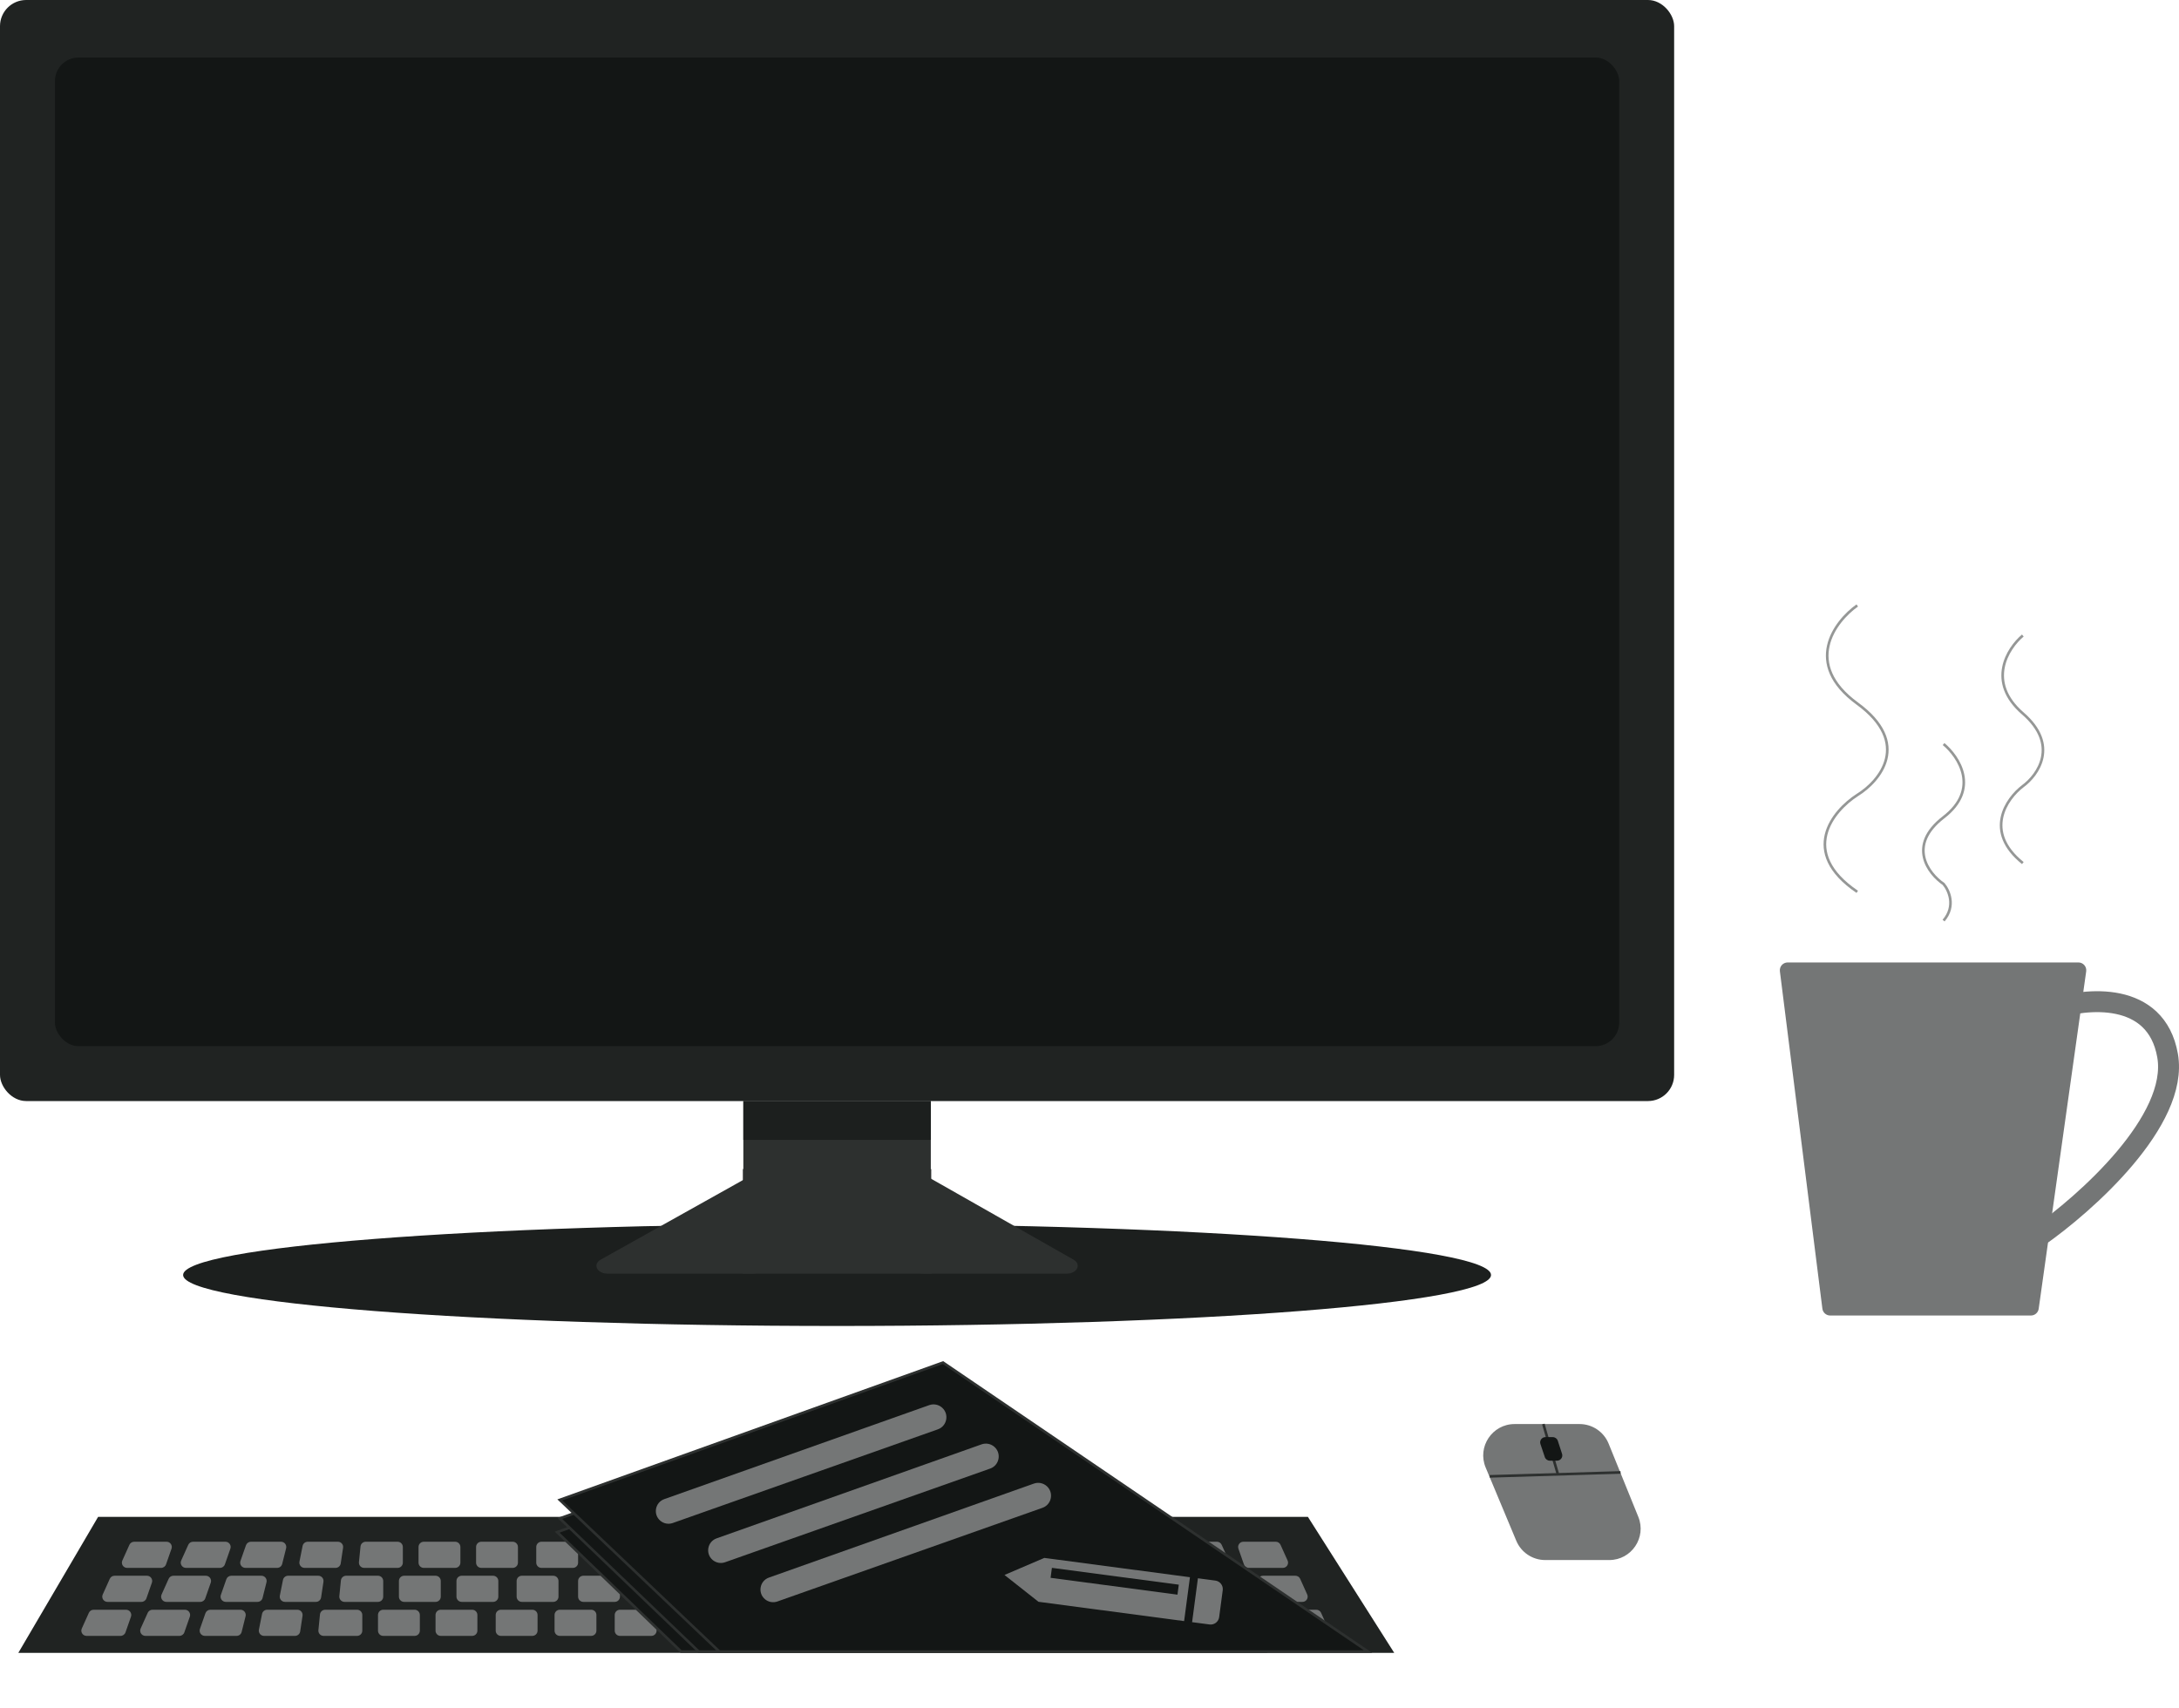 <svg width="833" height="653" viewBox="0 0 833 653" fill="none" xmlns="http://www.w3.org/2000/svg">
<rect x="0.5" y="0.5" width="639" height="420" rx="9.5" fill="#202322" stroke="#202322"/>
<rect x="20.5" y="21.5" width="599" height="379" rx="9.5" fill="#131615" stroke="#202322"/>
<path d="M320 507C458.071 507 570 498.27 570 487.5C570 476.73 458.071 468 320 468C181.929 468 70 476.73 70 487.5C70 498.27 181.929 507 320 507Z" fill="#1C1F1E"/>
<path d="M355.833 421H284.167V461.153H355.833V421Z" fill="#2D302F"/>
<path d="M356 447H284V487H356V447Z" fill="#2D302F"/>
<path d="M287.701 487H232.311C228.235 487 226.456 483.423 229.618 481.644L285.008 450.663C287.825 449.091 292 450.49 292 453.013V483.993C292.024 485.652 290.097 487 287.701 487Z" fill="#2D302F"/>
<path d="M353.232 487H407.756C411.769 487 413.52 483.423 410.407 481.644L355.882 450.663C353.11 449.091 349 450.49 349 453.013V483.993C349 485.652 350.897 487 353.232 487Z" fill="#2D302F"/>
<path d="M355.833 421H284.167V435.839H355.833V421Z" fill="#1C1F1E"/>
<path d="M743 284.5C748.833 289.333 757 301.7 743 312.5C729 323.3 737.167 334 743 338C745 340.333 747.8 346.4 743 352" stroke="#2D302F" stroke-opacity="0.5"/>
<path d="M710 231.5C701.333 237.667 689.2 253.8 710 269C730.8 284.2 718.667 298.667 710 304C700.667 310 687.6 325.8 710 341" stroke="#2D302F" stroke-opacity="0.5"/>
<path d="M773.296 243C767.483 247.9 759.344 260.718 773.296 272.795C787.248 284.871 779.11 296.365 773.296 300.603C767.036 305.37 758.271 317.923 773.296 330" stroke="#2D302F" stroke-opacity="0.5"/>
<path d="M784.448 385.898C797.361 381.469 824.276 378.812 828.634 403.614C832.992 428.416 797.361 460.205 779 473" stroke="#747676" stroke-width="8"/>
<path d="M794.548 368H683.401C681.596 368 680.199 369.583 680.425 371.375L696.669 500.375C696.858 501.875 698.134 503 699.646 503H776.393C777.888 503 779.155 501.899 779.363 500.418L797.519 371.418C797.773 369.613 796.371 368 794.548 368Z" fill="#747676"/>
<path d="M7 632L37.5 580H500L533 632H7Z" fill="#202322"/>
<path d="M49.469 590.679C49.792 589.962 50.506 589.5 51.293 589.5H63.681C65.059 589.5 66.024 590.86 65.569 592.161L63.469 598.161C63.188 598.963 62.431 599.5 61.581 599.5H48.593C47.142 599.5 46.174 598.003 46.769 596.679L49.469 590.679Z" fill="#747676"/>
<path d="M489.531 590.679C489.208 589.962 488.494 589.5 487.707 589.5H475.319C473.941 589.5 472.976 590.86 473.431 592.161L475.531 598.161C475.812 598.963 476.569 599.5 477.419 599.5H490.407C491.858 599.5 492.826 598.003 492.231 596.679L489.531 590.679Z" fill="#747676"/>
<path d="M41.969 603.679C42.292 602.962 43.006 602.5 43.793 602.5H56.181C57.559 602.5 58.524 603.86 58.069 605.161L55.969 611.161C55.688 611.963 54.931 612.5 54.081 612.5H41.093C39.642 612.5 38.674 611.003 39.269 609.679L41.969 603.679Z" fill="#747676"/>
<path d="M497.031 603.679C496.708 602.962 495.994 602.5 495.207 602.5H482.819C481.441 602.5 480.476 603.86 480.931 605.161L483.031 611.161C483.312 611.963 484.069 612.5 484.919 612.5H497.907C499.358 612.5 500.326 611.003 499.731 609.679L497.031 603.679Z" fill="#747676"/>
<path d="M33.969 616.679C34.292 615.962 35.006 615.5 35.793 615.5H48.181C49.559 615.5 50.524 616.86 50.069 618.161L47.969 624.161C47.688 624.963 46.931 625.5 46.081 625.5H33.093C31.642 625.5 30.674 624.003 31.269 622.679L33.969 616.679Z" fill="#747676"/>
<path d="M505.031 616.679C504.708 615.962 503.994 615.5 503.207 615.5H490.819C489.441 615.5 488.476 616.86 488.931 618.161L491.031 624.161C491.312 624.963 492.069 625.5 492.919 625.5H505.907C507.358 625.5 508.326 624.003 507.731 622.679L505.031 616.679Z" fill="#747676"/>
<path d="M71.969 590.679C72.292 589.962 73.006 589.5 73.793 589.5H86.181C87.559 589.5 88.524 590.86 88.069 592.161L85.969 598.161C85.688 598.963 84.931 599.5 84.081 599.5H71.093C69.642 599.5 68.674 598.003 69.269 596.679L71.969 590.679Z" fill="#747676"/>
<path d="M467.031 590.679C466.708 589.962 465.994 589.5 465.207 589.5H452.819C451.441 589.5 450.476 590.86 450.931 592.161L453.031 598.161C453.312 598.963 454.069 599.5 454.919 599.5H467.907C469.358 599.5 470.326 598.003 469.731 596.679L467.031 590.679Z" fill="#747676"/>
<path d="M64.469 603.679C64.792 602.962 65.506 602.5 66.293 602.5H78.681C80.059 602.5 81.024 603.86 80.569 605.161L78.469 611.161C78.188 611.963 77.431 612.5 76.581 612.5H63.593C62.142 612.5 61.174 611.003 61.769 609.679L64.469 603.679Z" fill="#747676"/>
<path d="M474.531 603.679C474.208 602.962 473.494 602.5 472.707 602.5H460.319C458.941 602.5 457.976 603.86 458.431 605.161L460.531 611.161C460.812 611.963 461.569 612.5 462.419 612.5H475.407C476.858 612.5 477.826 611.003 477.231 609.679L474.531 603.679Z" fill="#747676"/>
<path d="M56.469 616.679C56.792 615.962 57.506 615.5 58.293 615.5H70.681C72.059 615.5 73.024 616.86 72.569 618.161L70.469 624.161C70.188 624.963 69.431 625.5 68.581 625.5H55.593C54.142 625.5 53.174 624.003 53.769 622.679L56.469 616.679Z" fill="#747676"/>
<path d="M482.531 616.679C482.208 615.962 481.494 615.5 480.707 615.5H468.319C466.941 615.5 465.976 616.86 466.431 618.161L468.531 624.161C468.812 624.963 469.569 625.5 470.419 625.5H483.407C484.858 625.5 485.826 624.003 485.231 622.679L482.531 616.679Z" fill="#747676"/>
<path d="M94.031 590.839C94.312 590.037 95.069 589.5 95.919 589.5H107.438C108.74 589.5 109.694 590.723 109.379 591.985L107.879 597.985C107.656 598.875 106.856 599.5 105.938 599.5H93.819C92.441 599.5 91.476 598.14 91.931 596.839L94.031 590.839Z" fill="#747676"/>
<path d="M444.969 590.839C444.688 590.037 443.931 589.5 443.081 589.5H431.562C430.26 589.5 429.306 590.723 429.621 591.985L431.121 597.985C431.344 598.875 432.144 599.5 433.062 599.5H445.181C446.559 599.5 447.524 598.14 447.069 596.839L444.969 590.839Z" fill="#747676"/>
<path d="M86.531 603.839C86.812 603.037 87.569 602.5 88.419 602.5H99.938C101.24 602.5 102.194 603.723 101.879 604.985L100.379 610.985C100.156 611.875 99.356 612.5 98.438 612.5H86.319C84.941 612.5 83.976 611.14 84.431 609.839L86.531 603.839Z" fill="#747676"/>
<path d="M452.469 603.839C452.188 603.037 451.431 602.5 450.581 602.5H439.062C437.76 602.5 436.806 603.723 437.121 604.985L438.621 610.985C438.844 611.875 439.644 612.5 440.562 612.5H452.681C454.059 612.5 455.024 611.14 454.569 609.839L452.469 603.839Z" fill="#747676"/>
<path d="M78.531 616.839C78.812 616.037 79.569 615.5 80.419 615.5H91.938C93.24 615.5 94.194 616.723 93.879 617.985L92.379 623.985C92.156 624.875 91.356 625.5 90.438 625.5H78.319C76.941 625.5 75.976 624.14 76.431 622.839L78.531 616.839Z" fill="#747676"/>
<path d="M460.469 616.839C460.188 616.037 459.431 615.5 458.581 615.5H447.062C445.76 615.5 444.806 616.723 445.121 617.985L446.621 623.985C446.844 624.875 447.644 625.5 448.562 625.5H460.681C462.059 625.5 463.024 624.14 462.569 622.839L460.469 616.839Z" fill="#747676"/>
<path d="M115.678 591.108C115.865 590.173 116.686 589.5 117.64 589.5H129.178C130.4 589.5 131.337 590.587 131.155 591.797L130.255 597.797C130.109 598.776 129.268 599.5 128.278 599.5H116.44C115.178 599.5 114.231 598.345 114.478 597.108L115.678 591.108Z" fill="#747676"/>
<path d="M108.178 604.108C108.365 603.173 109.186 602.5 110.14 602.5H121.678C122.9 602.5 123.837 603.587 123.655 604.797L122.755 610.797C122.609 611.776 121.768 612.5 120.778 612.5H108.94C107.678 612.5 106.731 611.345 106.978 610.108L108.178 604.108Z" fill="#747676"/>
<path d="M100.178 617.108C100.365 616.173 101.186 615.5 102.14 615.5H113.678C114.9 615.5 115.837 616.587 115.655 617.797L114.755 623.797C114.609 624.776 113.768 625.5 112.778 625.5H100.94C99.677 625.5 98.731 624.345 98.978 623.108L100.178 617.108Z" fill="#747676"/>
<path d="M137.82 591.301C137.922 590.279 138.782 589.5 139.81 589.5H152C153.105 589.5 154 590.395 154 591.5V597.5C154 598.605 153.105 599.5 152 599.5H139.21C138.027 599.5 137.102 598.478 137.22 597.301L137.82 591.301Z" fill="#747676"/>
<path d="M130.32 604.301C130.422 603.279 131.282 602.5 132.31 602.5H144.5C145.605 602.5 146.5 603.395 146.5 604.5V610.5C146.5 611.605 145.605 612.5 144.5 612.5H131.71C130.527 612.5 129.602 611.478 129.72 610.301L130.32 604.301Z" fill="#747676"/>
<path d="M122.32 617.301C122.422 616.279 123.282 615.5 124.31 615.5H136.5C137.605 615.5 138.5 616.395 138.5 617.5V623.5C138.5 624.605 137.605 625.5 136.5 625.5H123.71C122.527 625.5 121.602 624.478 121.72 623.301L122.32 617.301Z" fill="#747676"/>
<path d="M160 591.5C160 590.395 160.895 589.5 162 589.5H174C175.105 589.5 176 590.395 176 591.5V597.5C176 598.605 175.105 599.5 174 599.5H162C160.895 599.5 160 598.605 160 597.5V591.5Z" fill="#747676"/>
<path d="M152.5 604.5C152.5 603.395 153.395 602.5 154.5 602.5H166.5C167.605 602.5 168.5 603.395 168.5 604.5V610.5C168.5 611.605 167.605 612.5 166.5 612.5H154.5C153.395 612.5 152.5 611.605 152.5 610.5V604.5Z" fill="#747676"/>
<path d="M144.5 617.5C144.5 616.395 145.395 615.5 146.5 615.5H158.5C159.605 615.5 160.5 616.395 160.5 617.5V623.5C160.5 624.605 159.605 625.5 158.5 625.5H146.5C145.395 625.5 144.5 624.605 144.5 623.5V617.5Z" fill="#747676"/>
<path d="M182 591.5C182 590.395 182.895 589.5 184 589.5H196C197.105 589.5 198 590.395 198 591.5V597.5C198 598.605 197.105 599.5 196 599.5H184C182.895 599.5 182 598.605 182 597.5V591.5Z" fill="#747676"/>
<path d="M174.5 604.5C174.5 603.395 175.395 602.5 176.5 602.5H188.5C189.605 602.5 190.5 603.395 190.5 604.5V610.5C190.5 611.605 189.605 612.5 188.5 612.5H176.5C175.395 612.5 174.5 611.605 174.5 610.5V604.5Z" fill="#747676"/>
<path d="M166.5 617.5C166.5 616.395 167.395 615.5 168.5 615.5H180.5C181.605 615.5 182.5 616.395 182.5 617.5V623.5C182.5 624.605 181.605 625.5 180.5 625.5H168.5C167.395 625.5 166.5 624.605 166.5 623.5V617.5Z" fill="#747676"/>
<path d="M205 591.5C205 590.395 205.895 589.5 207 589.5H219C220.105 589.5 221 590.395 221 591.5V597.5C221 598.605 220.105 599.5 219 599.5H207C205.895 599.5 205 598.605 205 597.5V591.5Z" fill="#747676"/>
<path d="M197.5 604.5C197.5 603.395 198.395 602.5 199.5 602.5H211.5C212.605 602.5 213.5 603.395 213.5 604.5V610.5C213.5 611.605 212.605 612.5 211.5 612.5H199.5C198.395 612.5 197.5 611.605 197.5 610.5V604.5Z" fill="#747676"/>
<path d="M221 604.5C221 603.395 221.895 602.5 223 602.5H235C236.105 602.5 237 603.395 237 604.5V610.5C237 611.605 236.105 612.5 235 612.5H223C221.895 612.5 221 611.605 221 610.5V604.5Z" fill="#747676"/>
<path d="M189.5 617.5C189.5 616.395 190.395 615.5 191.5 615.5H203.5C204.605 615.5 205.5 616.395 205.5 617.5V623.5C205.5 624.605 204.605 625.5 203.5 625.5H191.5C190.395 625.5 189.5 624.605 189.5 623.5V617.5Z" fill="#747676"/>
<path d="M212 617.5C212 616.395 212.895 615.5 214 615.5H226C227.105 615.5 228 616.395 228 617.5V623.5C228 624.605 227.105 625.5 226 625.5H214C212.895 625.5 212 624.605 212 623.5V617.5Z" fill="#747676"/>
<path d="M235 617.5C235 616.395 235.895 615.5 237 615.5H249C250.105 615.5 251 616.395 251 617.5V623.5C251 624.605 250.105 625.5 249 625.5H237C235.895 625.5 235 624.605 235 623.5V617.5Z" fill="#747676"/>
<path d="M260.379 631.5L213 585.835L326.786 544.5L453 631.5H260.379Z" fill="#131615" stroke="#2D302F"/>
<path d="M267.104 631.5L214 580.586L341.536 534.5L483 631.5H267.104Z" fill="#131615" stroke="#2D302F"/>
<path d="M275 631.5L214 573.5L360.5 521L523 631.5H275Z" fill="#131615" stroke="#2D302F"/>
<path d="M252.437 581.473C249.582 579.058 250.423 574.457 253.947 573.206L355.237 537.265C356.934 536.663 358.825 537.037 360.165 538.241C362.939 540.734 362.034 545.287 358.518 546.529L257.182 582.343C255.558 582.917 253.752 582.586 252.437 581.473Z" fill="#747676"/>
<path d="M272.437 596.473C269.582 594.058 270.423 589.457 273.947 588.206L375.237 552.265C376.934 551.663 378.825 552.037 380.165 553.241C382.939 555.734 382.034 560.287 378.518 561.529L277.182 597.343C275.558 597.917 273.752 597.586 272.437 596.473Z" fill="#747676"/>
<path d="M292.437 611.473C289.582 609.058 290.423 604.457 293.947 603.206L395.237 567.265C396.934 566.663 398.825 567.037 400.165 568.241C402.939 570.734 402.034 575.287 398.518 576.529L297.182 612.343C295.558 612.917 293.752 612.586 292.437 611.473Z" fill="#747676"/>
<g clip-path="url(#clip0_2916_4)">
<path d="M466.066 618.319L467.431 608.029C467.668 606.236 466.408 604.594 464.618 604.355L457.946 603.47L455.722 620.25L462.393 621.131C464.185 621.368 465.83 620.111 466.066 618.319Z" fill="#747676"/>
<path d="M399.221 595.684L384.002 602.204L396.998 612.461L452.671 619.842L454.897 603.065L399.221 595.684ZM401.625 603.295L402.131 599.483L450.636 605.916L450.13 609.731L401.625 603.295Z" fill="#747676"/>
</g>
<path d="M567.948 561.127C564.644 553.221 570.452 544.5 579.02 544.5H603.835C608.722 544.5 613.12 547.463 614.956 551.991L626.307 579.991C629.506 587.881 623.7 596.5 615.187 596.5H590.721C585.881 596.5 581.515 593.592 579.649 589.127L567.948 561.127Z" fill="#747676"/>
<path d="M590 544.5L595.5 563.5" stroke="#2D302F"/>
<path d="M619.5 563L569.5 564.5" stroke="#2D302F"/>
<path d="M588.884 552.136C588.449 550.84 589.413 549.5 590.78 549.5H593.62C594.486 549.5 595.253 550.057 595.521 550.881L597.148 555.881C597.569 557.174 596.605 558.5 595.246 558.5H592.457C591.597 558.5 590.834 557.951 590.561 557.136L588.884 552.136Z" fill="#131615"/>
<defs>
<clipPath id="clip0_2916_4">
<rect width="63.654" height="63.654" fill="white" transform="translate(434.537 563.5) rotate(52.555)"/>
</clipPath>
</defs>
</svg>
